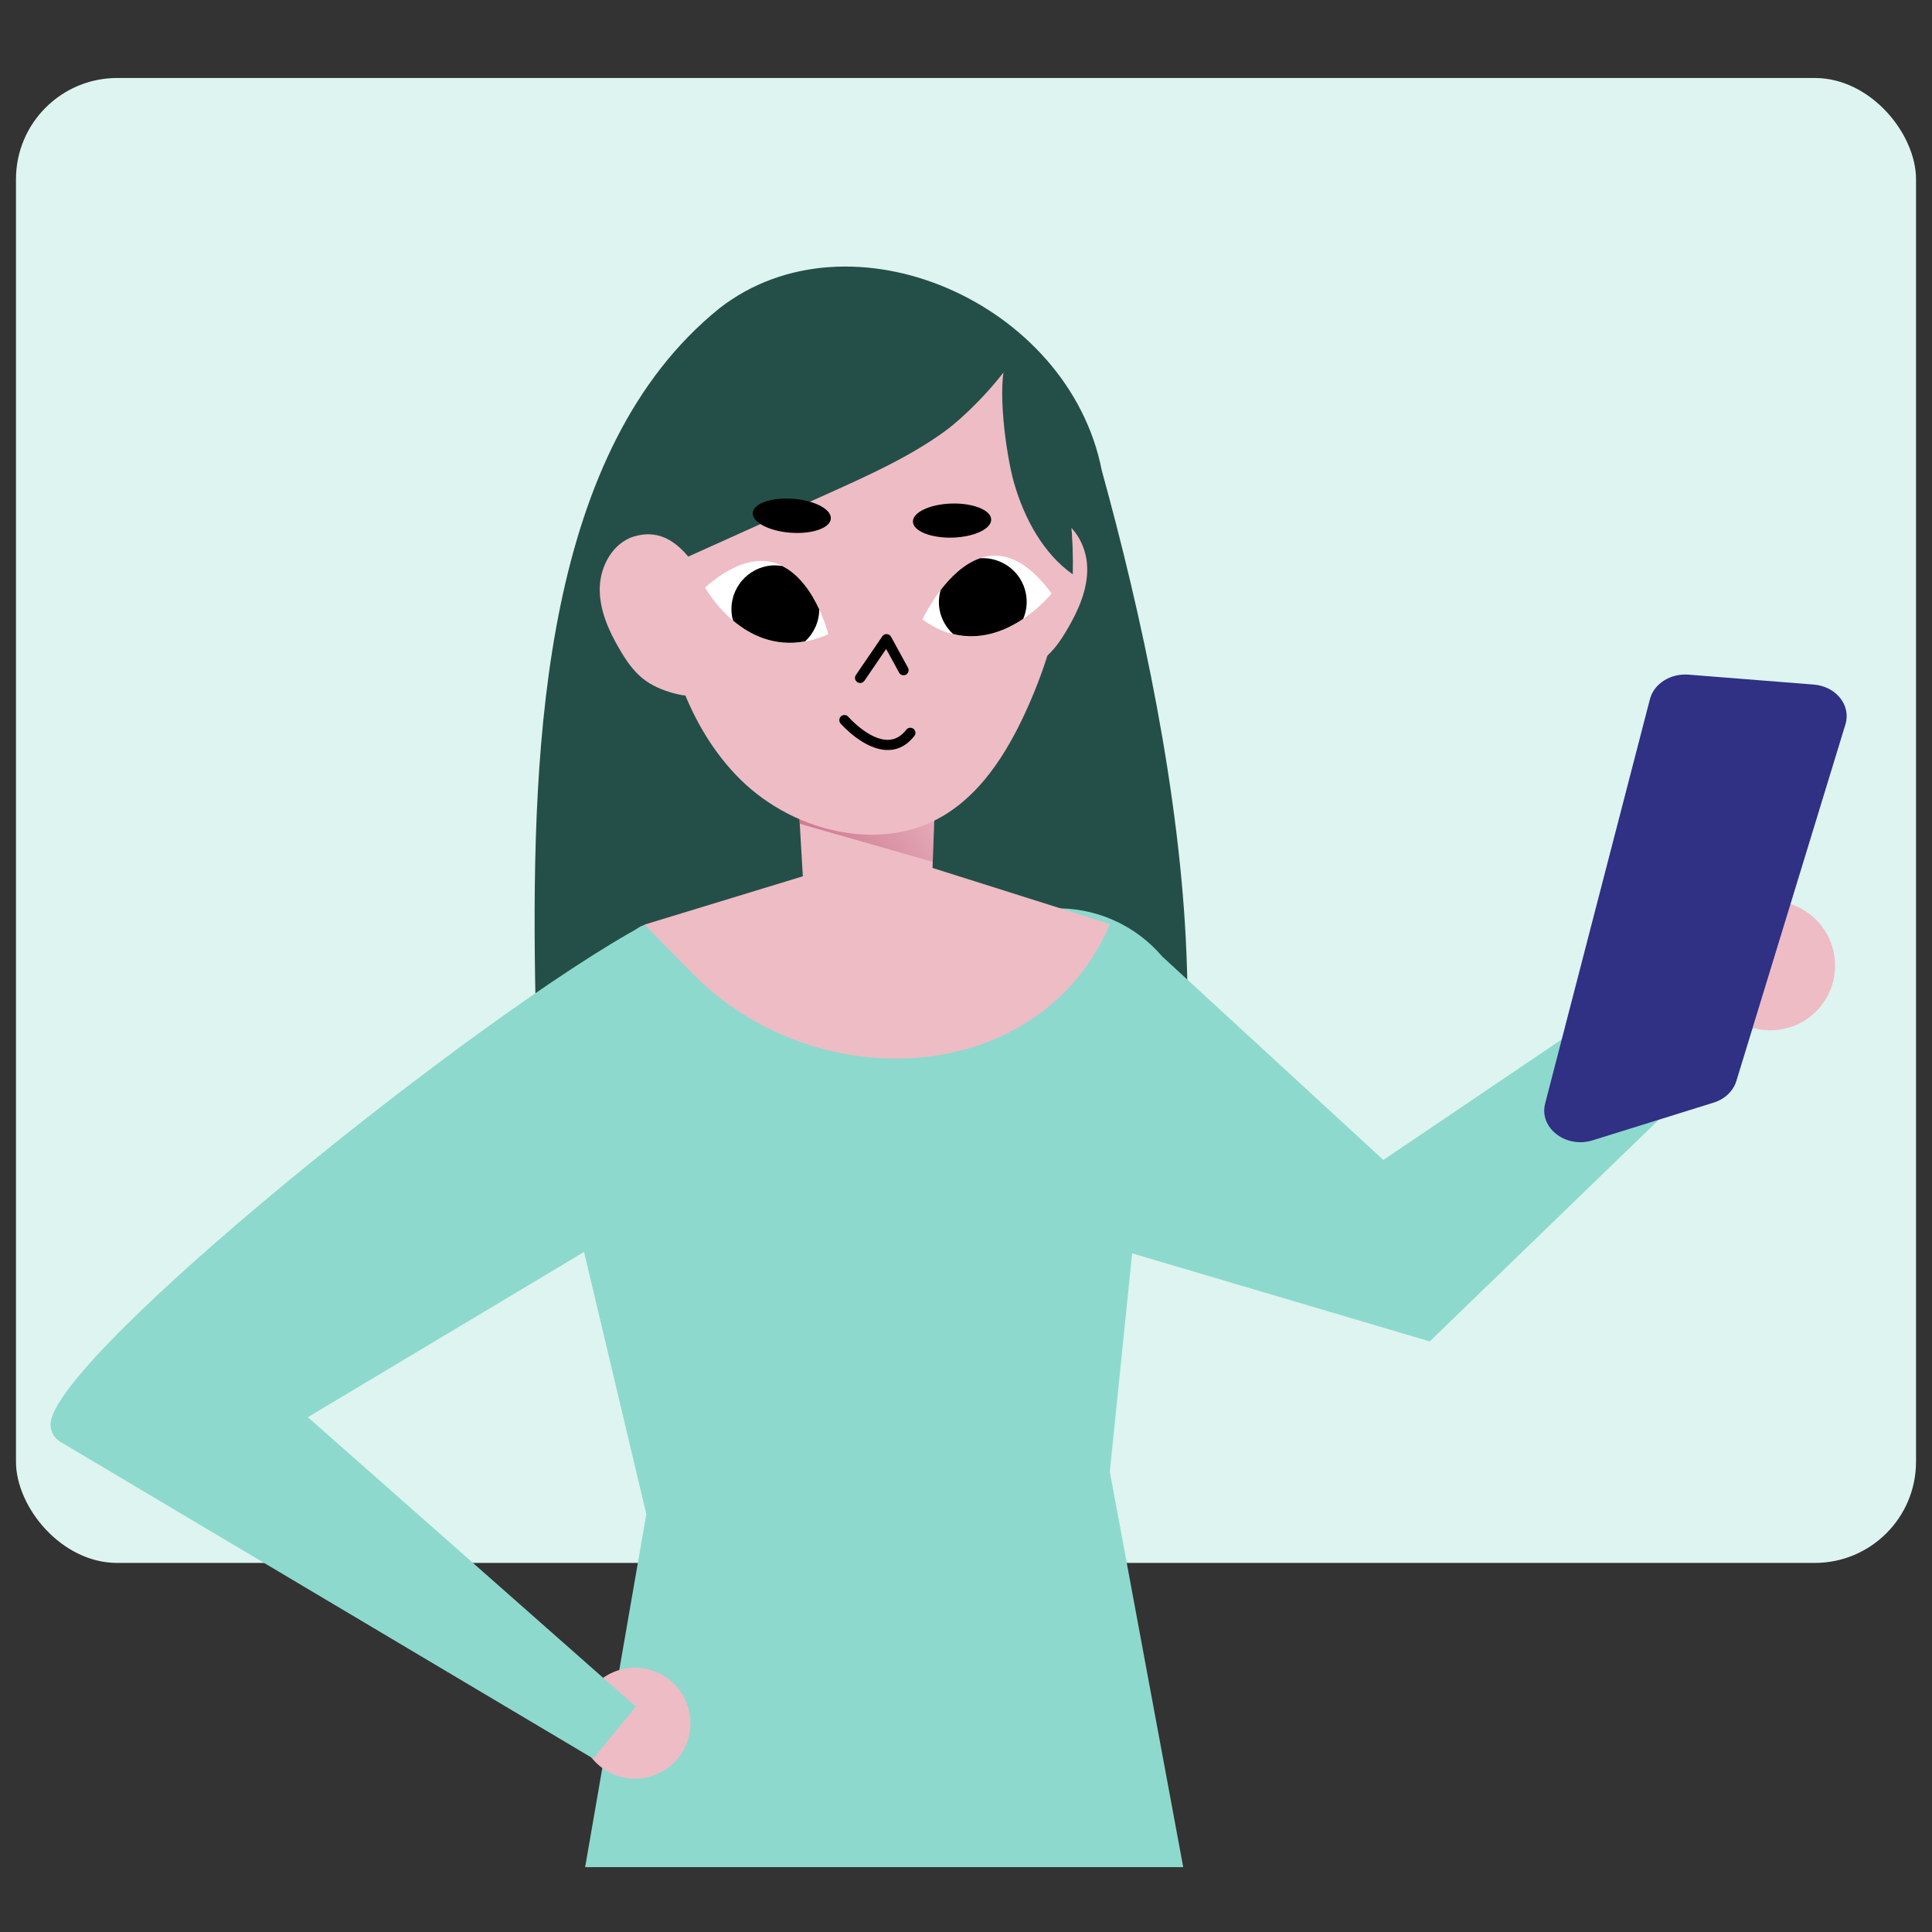 <?xml version="1.0" encoding="UTF-8"?>
<svg id="Layer_1" data-name="Layer 1" xmlns="http://www.w3.org/2000/svg" xmlns:xlink="http://www.w3.org/1999/xlink" viewBox="0 0 300 300">
  <rect x="0" y="0" width="300" height="300" fill="#333333" stroke="none"/>
  <defs>
    <style>
      .cls-1 {
        fill: #eebcc5;
      }

      .cls-2 {
        fill: #ddf4f0;
      }

      .cls-3 {
        fill: #303084;
      }

      .cls-4 {
        fill: #fff;
      }

      .cls-5 {
        fill: url(#Nueva_muestra_de_degradado_5);
      }

      .cls-6 {
        fill: #8ed9cd;
      }

      .cls-7 {
        fill: #244f48;
      }
    </style>
    <linearGradient id="Nueva_muestra_de_degradado_5" data-name="Nueva muestra de degradado 5" x1="2891.88" y1="120.76" x2="2921.87" y2="141.82" gradientTransform="translate(3040.26) rotate(-180) scale(1 -1)" gradientUnits="userSpaceOnUse">
      <stop offset="0" stop-color="#b6567a" stop-opacity="0"/>
      <stop offset="1" stop-color="#c45771"/>
    </linearGradient>
  </defs>
  <rect class="cls-2" x="2.48" y="12.11" width="295.04" height="230.58" rx="15.72" ry="15.72"/>
  <path class="cls-7" d="M183.76,168.57c0,3.75-.33,7.33-.98,10.75h-85.76c-.73,0-1.47,0-2.16-.08-3.87-.12-7.62-.73-11.2-1.71-.16-7.86-.41-16.5-.57-25.54-.57-37.68,1.55-82.29,28.64-104.13,20.21-15.73,54.23-1.02,59.36,25.22,6.15,22.28,12.22,50.15,13.16,75.49.29,6.93.16,13.65-.49,20Z"/>
  <path class="cls-6" d="M90.86,289.93l2.67-15.41.69-4.01,1.43-8.24.51-2.95,4.2-24.21-9.67-40.71-7.6-31.96s12.28-15.77,16.01-18.35c.23-.16.45-.28.59-.31.07-.02.12-.05.18-.05h.35s63.14-2.66,63.14-2.66c6.57-.28,12.9,2.49,17.15,7.5l-8.18,79.96,11.4,61.4h-92.88Z"/>
  <circle class="cls-1" cx="98.6" cy="267.58" r="8.61"/>
  <path class="cls-1" d="M172.35,143.5c-10.79,25.32-45.51,27.28-64.82,7.66l-7.44-7.59,36.9-11.26s35.37,11.15,35.35,11.19Z"/>
  <path class="cls-6" d="M9.28,223.83c-.94-.64-1.4-1.53-1.43-2.57-.2-10.12,66.53-63.88,92.25-77.69l2.59,3.4,16.36,30.47-71.25,42.62,50.94,44.96-6.63,8.05L9.28,223.83Z"/>
  <polygon class="cls-6" points="172.35 193.6 180.52 148.57 214.81 180.12 268.55 143.79 281.12 151.09 222.01 208.29 172.35 193.6"/>
  <path class="cls-1" d="M146.22,96.12l-1.55,42.17c0,4.89-3.56,9.06-8.39,9.82h0c-5.52.87-10.68-2.97-11.41-8.52l-2.14-36.46,23.5-7.01Z"/>
  <path class="cls-1" d="M107.48,56.89c-5.49,9.26-6.45,20.56-5.55,31.29.98,11.66,4.28,23.66,12.33,32.14,8.05,8.49,21.74,12.35,31.89,6.54,6.05-3.46,10.01-9.66,12.95-15.98,5.85-12.57,8.57-27.1,4.74-40.43-7.02-24.44-40.93-39.57-56.36-13.57Z"/>
  <path class="cls-1" d="M163.44,80.15c3.28.97,5.29,4.53,5.38,7.96.09,3.42-1.38,6.7-3.12,9.65-.96,1.64-2.05,3.24-3.52,4.44-1.43,1.16-3.18,1.88-4.96,2.35-2.19.58-4.84.68-6.38-.98-.81-.88-1.14-2.08-1.43-3.24-1.39-5.49-.23-7.88,2.47-12.33,2.49-4.08,5.74-9.56,11.55-7.84Z"/>
  <path class="cls-7" d="M106.02,54.62c-5.63,8.24-6.61,18.29-5.69,27.83.15,1.52.36,3.04.62,4.55.28.57.56,1.15.79,1.74,8.99-4.05,17.99-8.11,26.98-12.16,6.29-2.84,12.65-5.71,18.07-9.67,2.67-1.95,7.33-6.43,10.53-11.13-12.83-14.52-38.39-20.06-51.3-1.16Z"/>
  <path class="cls-7" d="M166.58,89.18c.13-5.64-.38-11.28-1.77-16.73-1.61-6.32-4.59-12.1-8.42-16.95-1.76,4.14-.11,15.36,1.06,19.45,1.63,5.69,4.64,11.08,9.12,14.23Z"/>
  <path class="cls-1" d="M98.51,83.28c-3.28.97-5.29,4.53-5.38,7.96-.09,3.42,1.38,6.7,3.12,9.65.96,1.64,2.05,3.24,3.52,4.44,1.43,1.16,3.18,1.88,4.96,2.35,2.19.58,4.84.68,6.38-.98.81-.88,1.14-2.08,1.43-3.24,1.39-5.49.23-7.88-2.47-12.33-2.49-4.08-5.74-9.56-11.55-7.84Z"/>
  <path d="M133.46,106.05c-.12-.01-.24-.06-.35-.13-.36-.25-.46-.74-.21-1.1l4.11-6.02c.16-.23.42-.36.69-.34.27.02.52.17.66.41l2.63,4.81c.21.38.07.87-.31,1.08-.38.21-.87.07-1.07-.32l-2.01-3.67-3.38,4.95c-.17.25-.47.37-.75.34Z"/>
  <path d="M138.45,116.43c1.36-.16,2.55-.89,3.53-2.15.27-.35.21-.84-.14-1.11-.35-.27-.84-.21-1.11.14-.8,1.03-1.71,1.54-2.79,1.57-2.99.09-6.19-3.54-6.22-3.58-.29-.33-.79-.36-1.12-.08-.33.29-.36.79-.08,1.12.15.17,3.72,4.23,7.46,4.12.16,0,.31-.02.46-.03Z"/>
  <path class="cls-4" d="M128.62,98.47s-4.88-19.7-19.14-7.24c0,0,6.96,12.71,19.14,7.24Z"/>
  <path class="cls-4" d="M143.24,96.19s8.89-19.3,20.05-4.03c0,0-9.43,11.79-20.05,4.03Z"/>
  <path d="M153.91,80.66c-.04-1.46-2.8-2.56-6.15-2.47-3.36.1-6.04,1.36-6,2.82.04,1.46,2.8,2.56,6.15,2.47,3.36-.1,6.04-1.36,6-2.82Z"/>
  <path d="M129.01,80.54c.11-1.46-2.52-2.84-5.86-3.09-3.35-.25-6.15.72-6.26,2.18-.11,1.46,2.52,2.84,5.86,3.09,3.35.25,6.15-.72,6.26-2.18Z"/>
  <path d="M147.99,98.44c-1.04-.96-1.81-2.24-2.09-3.74-.2-1.06-.11-2.1.16-3.07,1.54-2.01,3.64-4.1,6.14-4.95,3.38-.2,6.47,2.11,7.11,5.53.25,1.36.08,2.69-.42,3.87-2.76,1.87-6.6,3.44-10.9,2.37Z"/>
  <path d="M119.15,87.89c.79-.15,1.56-.12,2.31,0,2.76,1.37,4.62,4.29,5.75,6.73,0,1.92-.83,3.71-2.19,4.97-4.77.88-8.54-.99-11.17-3.21-.05-.18-.12-.35-.16-.54-.69-3.7,1.75-7.26,5.46-7.95Z"/>
  <circle class="cls-1" cx="274.9" cy="149.93" r="10.05"/>
  <path class="cls-3" d="M286.56,112.47l-16.94,55.39c-.48,1.56-1.8,2.82-3.54,3.36l-18.78,5.85c-4.17,1.3-8.35-1.94-7.37-5.72l16.27-62.78c.62-2.4,3.18-4.03,5.99-3.81l19.45,1.54c3.47.28,5.82,3.22,4.92,6.17Z"/>
  <path class="cls-5" d="M124.14,127.21l.04.7,20.65,5.92.23-6.38c-6.44,3.17-14.2,2.66-20.92-.24Z"/>
</svg>